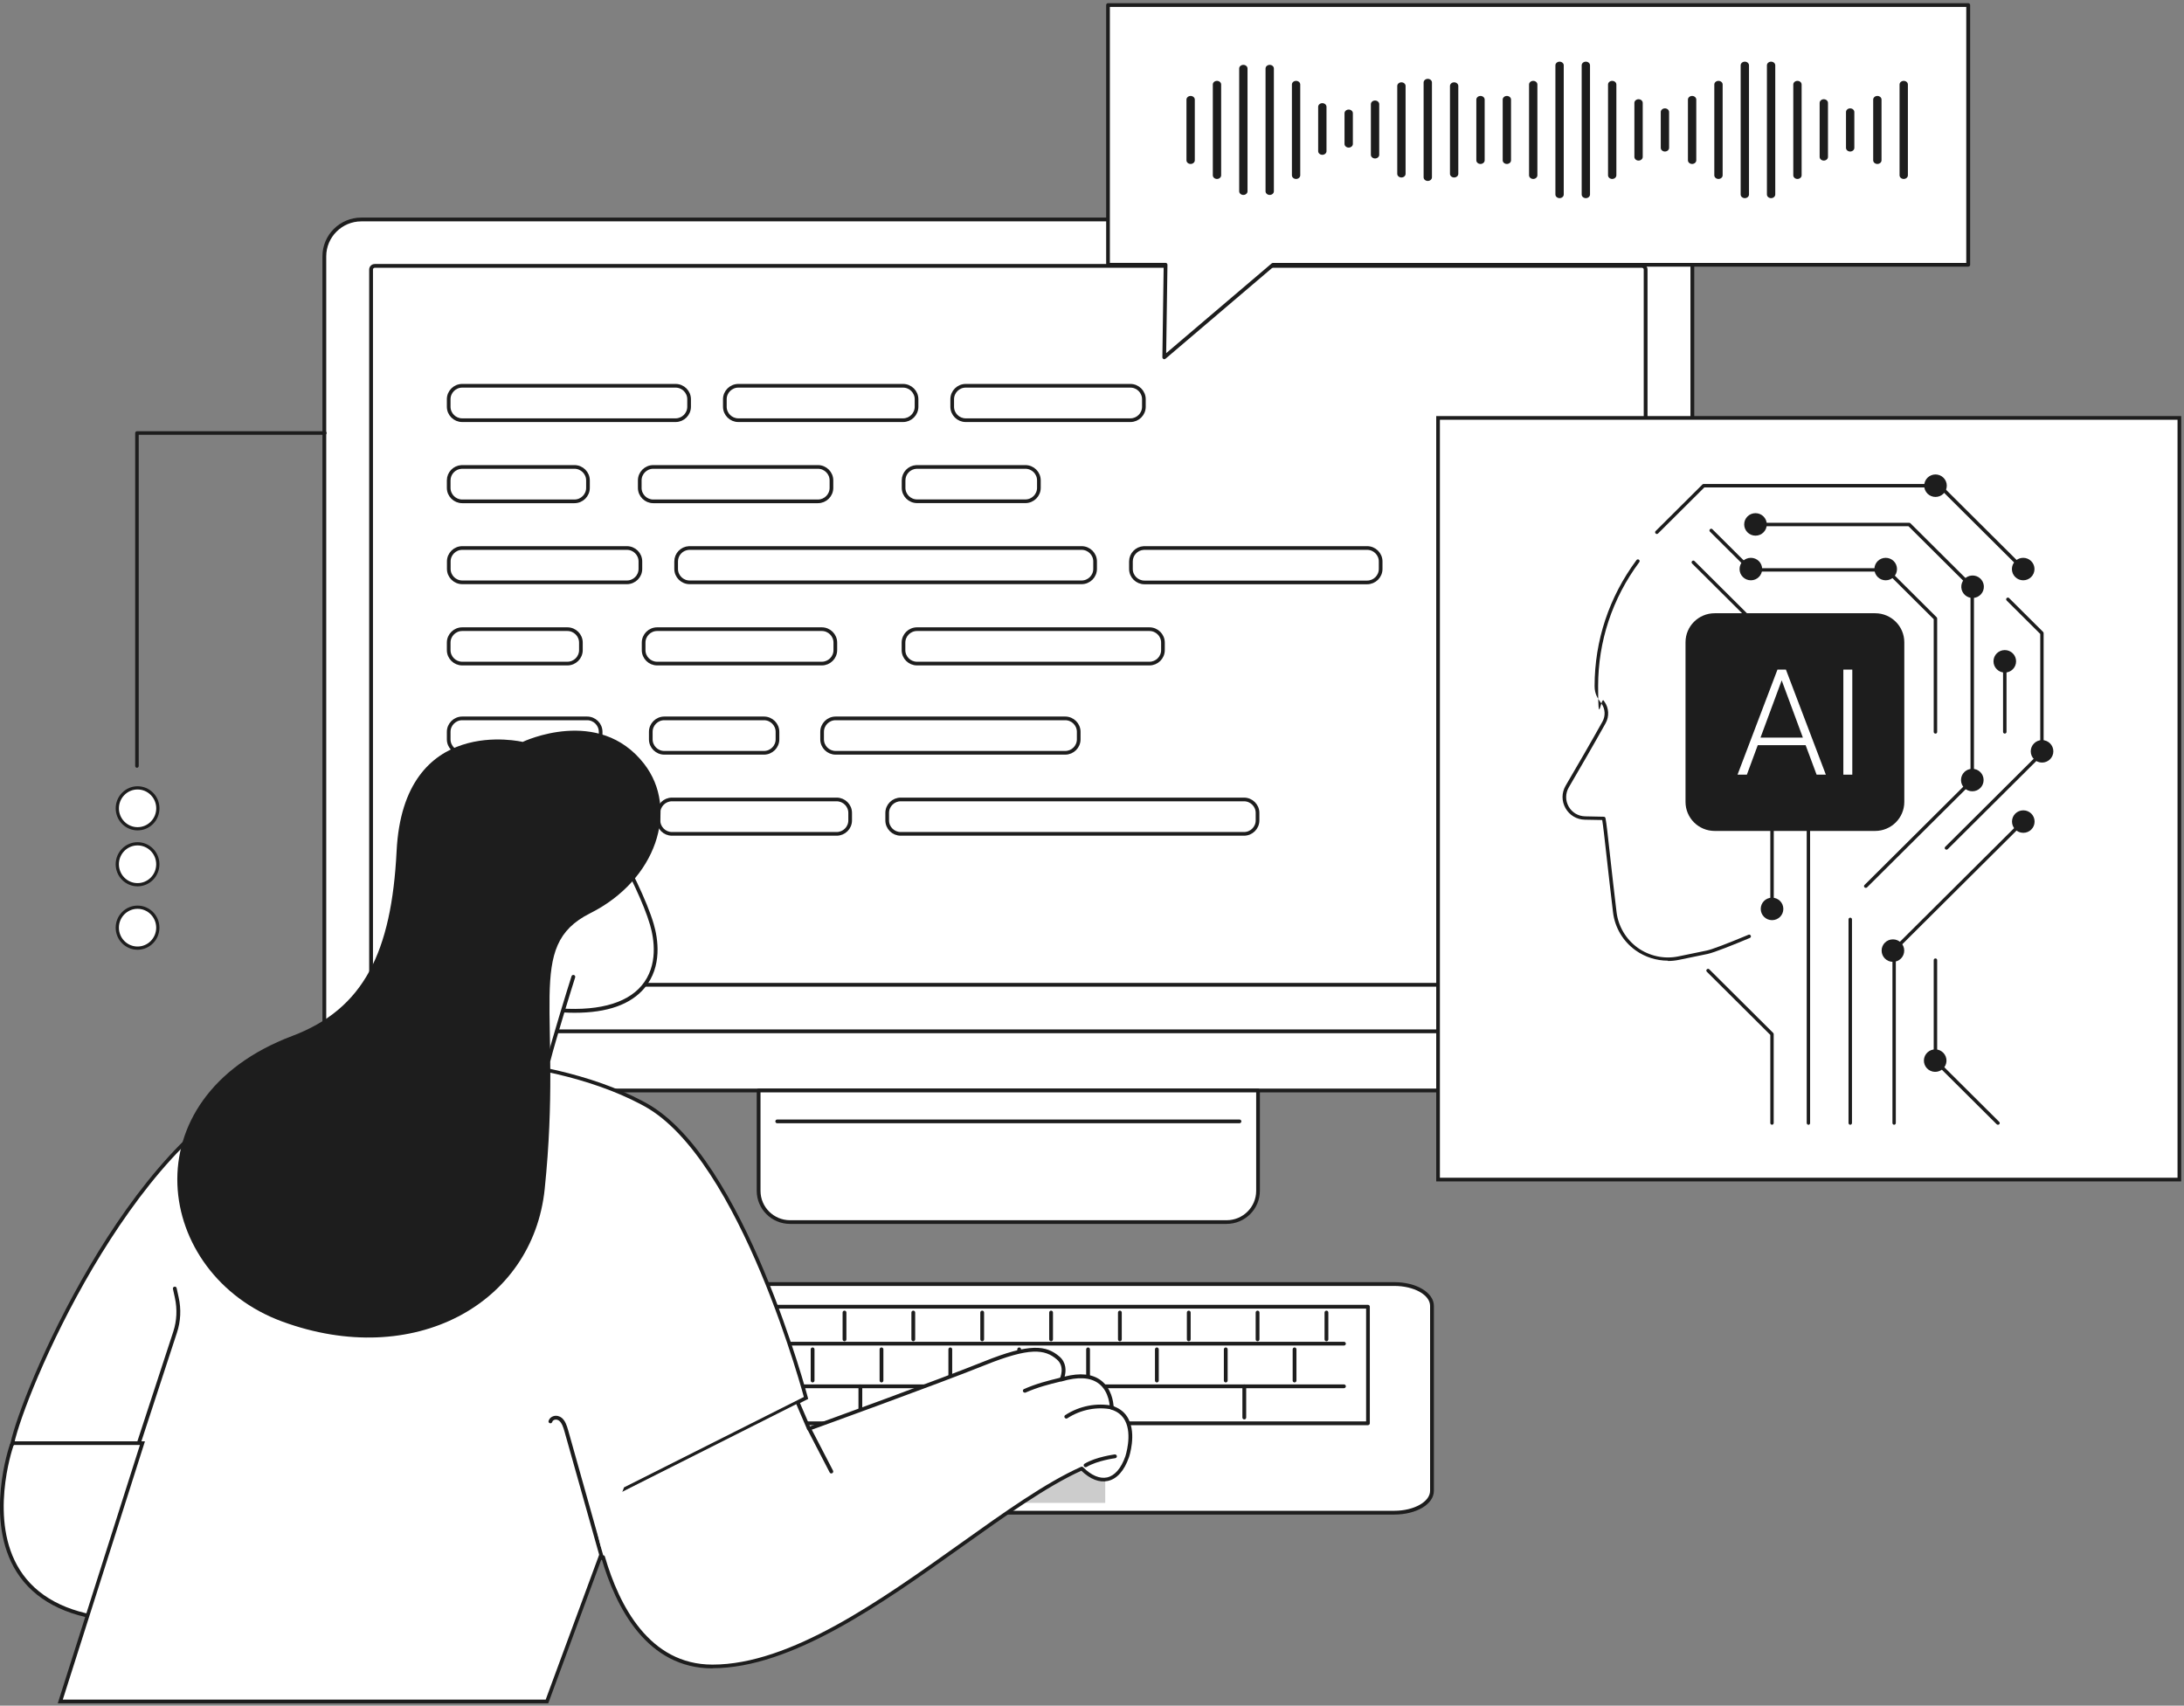 <svg width="475" height="371" viewBox="0 0 475 371" fill="none" xmlns="http://www.w3.org/2000/svg">
<rect x="0" y="0" width="475" height="371" fill="#808080" stroke="none"/>
<g clip-path="url(#clip0_771_700)">
<path d="M303.23 279.29H140.805C136.267 279.29 132.592 281.418 132.592 284.049V324.261C132.592 326.892 136.267 329.019 140.805 329.019H303.23C307.768 329.019 311.443 326.892 311.443 324.261V284.049C311.443 281.418 307.768 279.29 303.23 279.29Z" fill="white"/>
<path d="M303.231 329.43H140.805C135.967 329.43 132.18 327.153 132.18 324.261V284.049C132.18 281.138 135.967 278.88 140.805 278.88H303.231C308.069 278.88 311.856 281.156 311.856 284.049V324.261C311.856 327.172 308.069 329.43 303.231 329.43ZM140.805 279.701C136.511 279.701 133.005 281.66 133.005 284.049V324.261C133.005 326.668 136.511 328.609 140.805 328.609H303.231C307.525 328.609 311.031 326.649 311.031 324.261V284.049C311.031 281.641 307.525 279.701 303.231 279.701H140.805Z" fill="#1D1D1D"/>
<path d="M240.375 312.468H203.641V326.892H240.375V312.468Z" fill="#CCCCCC"/>
<path d="M297.512 309.986H145.793C145.568 309.986 145.381 309.799 145.381 309.575V284.216C145.381 283.992 145.568 283.806 145.793 283.806H297.512C297.737 283.806 297.924 283.992 297.924 284.216V309.575C297.924 309.799 297.737 309.986 297.512 309.986ZM146.225 309.165H297.118V284.627H146.225V309.165Z" fill="#1D1D1D"/>
<path d="M292.298 301.943H151.043C150.818 301.943 150.631 301.757 150.631 301.533C150.631 301.309 150.818 301.122 151.043 301.122H292.298C292.523 301.122 292.711 301.309 292.711 301.533C292.711 301.757 292.523 301.943 292.298 301.943Z" fill="#1D1D1D"/>
<path d="M292.298 292.669H151.043C150.818 292.669 150.631 292.483 150.631 292.259C150.631 292.035 150.818 291.848 151.043 291.848H292.298C292.523 291.848 292.711 292.035 292.711 292.259C292.711 292.483 292.523 292.669 292.298 292.669Z" fill="#1D1D1D"/>
<path d="M187.122 308.736C186.897 308.736 186.709 308.549 186.709 308.325V301.533C186.709 301.309 186.897 301.122 187.122 301.122C187.347 301.122 187.534 301.309 187.534 301.533V308.325C187.534 308.549 187.347 308.736 187.122 308.736Z" fill="#1D1D1D"/>
<path d="M161.75 300.693C161.525 300.693 161.338 300.507 161.338 300.283V293.49C161.338 293.267 161.525 293.08 161.75 293.08C161.975 293.08 162.163 293.267 162.163 293.49V300.283C162.163 300.507 161.975 300.693 161.75 300.693Z" fill="#1D1D1D"/>
<path d="M176.733 300.693C176.508 300.693 176.32 300.507 176.32 300.283V293.49C176.32 293.267 176.508 293.08 176.733 293.08C176.958 293.08 177.145 293.267 177.145 293.49V300.283C177.145 300.507 176.958 300.693 176.733 300.693Z" fill="#1D1D1D"/>
<path d="M191.715 300.693C191.49 300.693 191.303 300.507 191.303 300.283V293.49C191.303 293.267 191.49 293.08 191.715 293.08C191.94 293.08 192.128 293.267 192.128 293.49V300.283C192.128 300.507 191.94 300.693 191.715 300.693Z" fill="#1D1D1D"/>
<path d="M206.68 300.693C206.455 300.693 206.268 300.507 206.268 300.283V293.49C206.268 293.267 206.455 293.08 206.68 293.08C206.905 293.08 207.093 293.267 207.093 293.49V300.283C207.093 300.507 206.905 300.693 206.68 300.693Z" fill="#1D1D1D"/>
<path d="M221.663 300.693C221.438 300.693 221.25 300.507 221.25 300.283V293.49C221.25 293.267 221.438 293.08 221.663 293.08C221.888 293.08 222.075 293.267 222.075 293.49V300.283C222.075 300.507 221.888 300.693 221.663 300.693Z" fill="#1D1D1D"/>
<path d="M236.645 300.693C236.42 300.693 236.232 300.507 236.232 300.283V293.49C236.232 293.267 236.42 293.08 236.645 293.08C236.87 293.08 237.057 293.267 237.057 293.49V300.283C237.057 300.507 236.87 300.693 236.645 300.693Z" fill="#1D1D1D"/>
<path d="M251.608 300.693C251.383 300.693 251.195 300.507 251.195 300.283V293.49C251.195 293.267 251.383 293.08 251.608 293.08C251.833 293.08 252.02 293.267 252.02 293.49V300.283C252.02 300.507 251.833 300.693 251.608 300.693Z" fill="#1D1D1D"/>
<path d="M266.59 300.693C266.365 300.693 266.178 300.507 266.178 300.283V293.49C266.178 293.267 266.365 293.08 266.59 293.08C266.815 293.08 267.003 293.267 267.003 293.49V300.283C267.003 300.507 266.815 300.693 266.59 300.693Z" fill="#1D1D1D"/>
<path d="M281.553 300.693C281.328 300.693 281.141 300.507 281.141 300.283V293.49C281.141 293.267 281.328 293.08 281.553 293.08C281.778 293.08 281.966 293.267 281.966 293.49V300.283C281.966 300.507 281.778 300.693 281.553 300.693Z" fill="#1D1D1D"/>
<path d="M168.688 291.736C168.463 291.736 168.275 291.55 168.275 291.326V285.485C168.275 285.261 168.463 285.075 168.688 285.075C168.913 285.075 169.1 285.261 169.1 285.485V291.326C169.1 291.55 168.913 291.736 168.688 291.736Z" fill="#1D1D1D"/>
<path d="M183.67 291.736C183.445 291.736 183.258 291.55 183.258 291.326V285.485C183.258 285.261 183.445 285.075 183.67 285.075C183.895 285.075 184.083 285.261 184.083 285.485V291.326C184.083 291.55 183.895 291.736 183.67 291.736Z" fill="#1D1D1D"/>
<path d="M198.633 291.736C198.408 291.736 198.221 291.55 198.221 291.326V285.485C198.221 285.261 198.408 285.075 198.633 285.075C198.858 285.075 199.046 285.261 199.046 285.485V291.326C199.046 291.55 198.858 291.736 198.633 291.736Z" fill="#1D1D1D"/>
<path d="M213.618 291.736C213.393 291.736 213.205 291.55 213.205 291.326V285.485C213.205 285.261 213.393 285.075 213.618 285.075C213.843 285.075 214.03 285.261 214.03 285.485V291.326C214.03 291.55 213.843 291.736 213.618 291.736Z" fill="#1D1D1D"/>
<path d="M228.6 291.736C228.375 291.736 228.188 291.55 228.188 291.326V285.485C228.188 285.261 228.375 285.075 228.6 285.075C228.825 285.075 229.013 285.261 229.013 285.485V291.326C229.013 291.55 228.825 291.736 228.6 291.736Z" fill="#1D1D1D"/>
<path d="M243.563 291.736C243.338 291.736 243.15 291.55 243.15 291.326V285.485C243.15 285.261 243.338 285.075 243.563 285.075C243.788 285.075 243.975 285.261 243.975 285.485V291.326C243.975 291.55 243.788 291.736 243.563 291.736Z" fill="#1D1D1D"/>
<path d="M258.545 291.736C258.32 291.736 258.133 291.55 258.133 291.326V285.485C258.133 285.261 258.32 285.075 258.545 285.075C258.77 285.075 258.958 285.261 258.958 285.485V291.326C258.958 291.55 258.77 291.736 258.545 291.736Z" fill="#1D1D1D"/>
<path d="M273.508 291.736C273.283 291.736 273.096 291.55 273.096 291.326V285.485C273.096 285.261 273.283 285.075 273.508 285.075C273.733 285.075 273.921 285.261 273.921 285.485V291.326C273.921 291.55 273.733 291.736 273.508 291.736Z" fill="#1D1D1D"/>
<path d="M288.491 291.736C288.266 291.736 288.078 291.55 288.078 291.326V285.485C288.078 285.261 288.266 285.075 288.491 285.075C288.716 285.075 288.903 285.261 288.903 285.485V291.326C288.903 291.55 288.716 291.736 288.491 291.736Z" fill="#1D1D1D"/>
<path d="M166.346 308.736C166.121 308.736 165.934 308.549 165.934 308.325V301.533C165.934 301.309 166.121 301.122 166.346 301.122C166.571 301.122 166.759 301.309 166.759 301.533V308.325C166.759 308.549 166.571 308.736 166.346 308.736Z" fill="#1D1D1D"/>
<path d="M270.622 308.736C270.396 308.736 270.209 308.549 270.209 308.325V301.533C270.209 301.309 270.396 301.122 270.622 301.122C270.847 301.122 271.034 301.309 271.034 301.533V308.325C271.034 308.549 270.847 308.736 270.622 308.736Z" fill="#1D1D1D"/>
<path d="M363.983 221.78H82.167L70.541 223.46V227.77C70.541 232.976 74.779 237.193 80.01 237.193H358.601C363.833 237.193 368.071 232.976 368.071 227.77V224.318L363.983 221.762V221.78Z" fill="white"/>
<path d="M358.602 237.604H80.011C74.554 237.604 70.129 233.2 70.129 227.77V223.46C70.129 223.255 70.279 223.087 70.485 223.049L82.111 221.37C82.13 221.37 82.149 221.37 82.167 221.37H363.983C364.058 221.37 364.133 221.389 364.208 221.426L368.296 223.982C368.409 224.057 368.484 224.188 368.484 224.337V227.789C368.484 233.219 364.058 237.623 358.602 237.623V237.604ZM70.954 223.814V227.77C70.954 232.734 75.023 236.783 80.011 236.783H358.602C363.59 236.783 367.659 232.734 367.659 227.77V224.542L363.871 222.172H82.186L70.954 223.796V223.814Z" fill="#1D1D1D"/>
<path d="M78.585 47.739H360.026C364.47 47.739 368.071 51.322 368.071 55.744V224.337H70.541V55.744C70.541 51.322 74.141 47.739 78.585 47.739Z" fill="white"/>
<path d="M368.071 224.729H70.541C70.316 224.729 70.129 224.542 70.129 224.318V55.744C70.129 51.098 73.917 47.328 78.586 47.328H360.027C364.696 47.328 368.484 51.098 368.484 55.744V224.337C368.484 224.561 368.296 224.747 368.071 224.747V224.729ZM70.954 223.908H367.659V55.744C367.659 51.564 364.227 48.15 360.027 48.15H78.586C74.385 48.15 70.954 51.564 70.954 55.744V223.926V223.908Z" fill="#1D1D1D"/>
<path d="M357.909 214.615H80.706C80.481 214.615 80.293 214.428 80.293 214.204V58.636C80.293 57.965 80.837 57.423 81.512 57.423H357.102C357.777 57.423 358.321 57.965 358.321 58.636V214.204C358.321 214.428 358.134 214.615 357.909 214.615ZM81.118 213.794H357.496V58.636C357.496 58.413 357.327 58.245 357.102 58.245H81.512C81.287 58.245 81.118 58.413 81.118 58.636V213.794Z" fill="#1D1D1D"/>
<path d="M164.991 237.193H273.6V259.025C273.6 262.776 270.543 265.818 266.774 265.818H171.798C168.029 265.818 164.973 262.776 164.973 259.025V237.193H164.991Z" fill="white"/>
<path d="M266.794 266.21H171.818C167.824 266.21 164.58 262.981 164.58 259.007V237.175C164.58 236.951 164.768 236.764 164.993 236.764H273.601C273.826 236.764 274.014 236.951 274.014 237.175V259.007C274.014 262.981 270.77 266.21 266.776 266.21H266.794ZM165.405 237.604V259.025C165.405 262.534 168.274 265.407 171.818 265.407H266.794C270.32 265.407 273.207 262.552 273.207 259.025V237.604H165.424H165.405Z" fill="#1D1D1D"/>
<path d="M269.57 244.321H169.043C168.818 244.321 168.631 244.135 168.631 243.911C168.631 243.687 168.818 243.5 169.043 243.5H269.57C269.795 243.5 269.983 243.687 269.983 243.911C269.983 244.135 269.795 244.321 269.57 244.321Z" fill="#1D1D1D"/>
<path d="M100.525 83.91H146.936C148.554 83.911 149.873 85.226 149.873 86.831V88.474C149.873 90.08 148.554 91.395 146.936 91.395H100.525C98.907 91.395 97.588 90.08 97.588 88.474V86.831C97.588 85.226 98.907 83.91 100.525 83.91Z" fill="white" stroke="#1D1D1D" stroke-width="0.8"/>
<path d="M100.525 101.563H124.939C126.558 101.563 127.878 102.878 127.878 104.484V106.126C127.878 107.732 126.558 109.047 124.939 109.047H100.525C98.907 109.047 97.588 107.732 97.588 106.126V104.484C97.588 102.928 98.825 101.646 100.374 101.567L100.525 101.563Z" fill="white" stroke="#1D1D1D" stroke-width="0.8"/>
<path d="M100.545 119.196H136.342C137.966 119.197 139.279 120.506 139.279 122.117V123.741C139.279 125.353 137.966 126.662 136.342 126.662H100.545C98.921 126.662 97.608 125.353 97.607 123.741V122.117C97.608 120.506 98.921 119.196 100.545 119.196Z" fill="white" stroke="#1D1D1D" stroke-width="0.8"/>
<path d="M100.525 136.849H123.402C125.021 136.849 126.34 138.164 126.34 139.77V141.412C126.34 143.018 125.021 144.333 123.402 144.333H100.525C98.907 144.333 97.588 143.018 97.588 141.412V139.77C97.588 138.164 98.907 136.849 100.525 136.849Z" fill="white" stroke="#1D1D1D" stroke-width="0.8"/>
<path d="M100.525 156.255H127.696C129.315 156.255 130.634 157.57 130.634 159.176V160.819C130.634 162.424 129.315 163.739 127.696 163.74H100.525C98.907 163.74 97.588 162.424 97.588 160.819V159.176C97.588 157.57 98.907 156.255 100.525 156.255Z" fill="white" stroke="#1D1D1D" stroke-width="0.8"/>
<path d="M100.545 173.889H127.697C129.321 173.889 130.635 175.198 130.635 176.81V178.434C130.635 180.045 129.321 181.354 127.697 181.355H100.545C98.921 181.355 97.608 180.045 97.607 178.434V176.81C97.608 175.198 98.921 173.889 100.545 173.889Z" fill="white" stroke="#1D1D1D" stroke-width="0.8"/>
<path d="M160.586 83.91H196.401C198.02 83.911 199.339 85.226 199.339 86.831V88.474C199.339 90.08 198.02 91.395 196.401 91.395H160.586C158.967 91.395 157.649 90.08 157.648 88.474V86.831C157.649 85.226 158.967 83.91 160.586 83.91Z" fill="white" stroke="#1D1D1D" stroke-width="0.8"/>
<path d="M142.078 101.563H177.894C179.512 101.563 180.831 102.878 180.831 104.484V106.126C180.831 107.732 179.512 109.047 177.894 109.047H142.078C140.46 109.047 139.141 107.732 139.141 106.126V104.484C139.141 102.878 140.46 101.563 142.078 101.563Z" fill="white" stroke="#1D1D1D" stroke-width="0.8"/>
<path d="M149.992 119.196H235.236C236.861 119.196 238.174 120.506 238.174 122.117V123.741C238.174 125.353 236.86 126.662 235.236 126.662H149.992C148.368 126.662 147.055 125.353 147.055 123.741V122.117C147.055 120.556 148.287 119.278 149.841 119.199L149.992 119.196Z" fill="white" stroke="#1D1D1D" stroke-width="0.8"/>
<path d="M142.922 136.849H178.737C180.356 136.849 181.675 138.164 181.675 139.77V141.412C181.675 143.018 180.356 144.333 178.737 144.333H142.922C141.303 144.333 139.985 143.018 139.984 141.412V139.77C139.984 138.164 141.303 136.849 142.922 136.849Z" fill="white" stroke="#1D1D1D" stroke-width="0.8"/>
<path d="M144.479 156.255H166.155C167.774 156.255 169.093 157.57 169.093 159.176V160.819C169.093 162.424 167.774 163.739 166.155 163.74H144.479C142.86 163.74 141.541 162.424 141.541 160.819V159.176C141.541 157.57 142.86 156.255 144.479 156.255Z" fill="white" stroke="#1D1D1D" stroke-width="0.8"/>
<path d="M146.148 173.889H181.964C183.582 173.889 184.901 175.204 184.901 176.81V178.452C184.901 180.058 183.582 181.373 181.964 181.373H146.148C144.53 181.373 143.211 180.058 143.211 178.452V176.81C143.211 175.204 144.53 173.889 146.148 173.889Z" fill="white" stroke="#1D1D1D" stroke-width="0.8"/>
<path d="M210.033 83.91H245.849C247.467 83.911 248.786 85.226 248.786 86.831V88.474C248.786 90.08 247.467 91.395 245.849 91.395H210.033C208.415 91.395 207.096 90.08 207.096 88.474V86.831C207.096 85.226 208.415 83.91 210.033 83.91Z" fill="white" stroke="#1D1D1D" stroke-width="0.8"/>
<path d="M199.459 101.563H223.011C224.635 101.563 225.948 102.872 225.948 104.484V106.108C225.948 107.719 224.635 109.029 223.011 109.029H199.459C197.835 109.029 196.522 107.719 196.521 106.108V104.484C196.522 102.922 197.754 101.644 199.308 101.566L199.459 101.563Z" fill="white" stroke="#1D1D1D" stroke-width="0.8"/>
<path d="M248.906 119.196H297.341C298.959 119.196 300.279 120.512 300.279 122.117V123.76C300.279 125.366 298.959 126.681 297.341 126.681H248.906C247.288 126.681 245.969 125.366 245.969 123.76V122.117C245.969 120.562 247.206 119.279 248.755 119.2L248.906 119.196Z" fill="white" stroke="#1D1D1D" stroke-width="0.8"/>
<path d="M199.439 136.849H249.993C251.612 136.849 252.931 138.164 252.931 139.77V141.412C252.93 143.018 251.612 144.333 249.993 144.333H199.439C197.821 144.333 196.502 143.018 196.502 141.412V139.77C196.502 138.164 197.821 136.849 199.439 136.849Z" fill="white" stroke="#1D1D1D" stroke-width="0.8"/>
<path d="M181.738 156.255H231.674C233.292 156.255 234.611 157.57 234.611 159.176V160.819C234.611 162.424 233.292 163.739 231.674 163.739H181.738C180.12 163.739 178.801 162.424 178.801 160.819V159.176C178.801 157.57 180.12 156.255 181.738 156.255Z" fill="white" stroke="#1D1D1D" stroke-width="0.8"/>
<path d="M195.895 173.889H270.562C272.181 173.889 273.501 175.204 273.501 176.81V178.452C273.501 180.058 272.181 181.373 270.562 181.373H195.895C194.276 181.373 192.957 180.058 192.957 178.452V176.81C192.957 175.204 194.276 173.889 195.895 173.889Z" fill="white" stroke="#1D1D1D" stroke-width="0.8"/>
<path d="M141.759 201.086C138.74 190.711 126.721 171.361 126.721 171.361L125.633 172.201L103.694 189.144C103.694 189.144 95.931 217.246 120.158 219.634C141.066 221.687 144.516 210.528 141.759 201.086Z" fill="white"/>
<path d="M124.995 220.287C123.457 220.287 121.845 220.194 120.12 220.026C113.613 219.392 108.775 216.835 105.756 212.469C99.456 203.344 103.15 189.592 103.3 189.013C103.318 188.92 103.375 188.845 103.45 188.789L126.476 171.025C126.57 170.951 126.683 170.932 126.795 170.951C126.908 170.969 127.02 171.044 127.076 171.137C127.189 171.324 139.152 190.655 142.171 200.956C143.109 204.147 144.084 210.211 140.202 214.876C137.202 218.477 132.102 220.287 125.014 220.287H124.995ZM104.068 189.368C103.712 190.805 100.674 203.661 106.45 212.002C109.319 216.164 113.95 218.589 120.213 219.205C129.458 220.119 136.152 218.44 139.565 214.354C143.221 209.987 142.265 204.221 141.384 201.18C138.646 191.794 128.333 174.738 126.626 171.958L104.087 189.368H104.068Z" fill="#1D1D1D"/>
<path d="M117.851 233.48C118.864 232.995 118.545 233.592 118.826 232.51C119.783 228.74 123.833 215.156 124.696 212.469C125.802 209.035 121.845 198.772 119.445 195.992C117.026 193.212 109.657 193.678 108.344 198.045C107.013 202.392 104.538 202.169 102.494 201.348L91.262 231.315C100.337 231.166 107.388 231.465 117.87 233.517L117.851 233.48Z" fill="white"/>
<path d="M91.731 229.748C91.674 229.748 91.637 229.748 91.581 229.711C91.374 229.636 91.262 229.393 91.356 229.17L102.344 201.404C102.419 201.198 102.663 201.086 102.888 201.18C103.094 201.254 103.207 201.497 103.113 201.721L92.124 229.487C92.068 229.655 91.9 229.748 91.749 229.748H91.731Z" fill="#1D1D1D"/>
<path d="M119.313 230.961C119.276 230.961 119.238 230.961 119.219 230.961C118.994 230.905 118.863 230.681 118.919 230.457C120.026 226.109 123.551 214.652 124.301 212.338C124.376 212.114 124.601 212.002 124.826 212.077C125.051 212.152 125.163 212.376 125.088 212.6C124.376 214.839 120.794 226.427 119.726 230.662C119.669 230.849 119.519 230.98 119.332 230.98L119.313 230.961Z" fill="#1D1D1D"/>
<path d="M2.55 314.296C2.55 314.296 -9.601 348.537 23.645 352.157L42.415 307.803L10.107 301.701L2.568 314.296H2.55Z" fill="white"/>
<path d="M23.607 352.568C14.175 351.542 7.444 347.959 3.618 341.913C-3.545 330.587 2.099 314.334 2.156 314.166C2.156 314.147 2.175 314.11 2.193 314.091L9.731 301.496C9.825 301.346 9.994 301.272 10.163 301.309L42.471 307.411C42.603 307.43 42.696 307.504 42.753 307.616C42.809 307.728 42.809 307.859 42.753 307.971L23.983 352.325C23.926 352.475 23.758 352.568 23.607 352.568ZM2.925 314.464C2.625 315.323 -2.476 330.736 4.312 341.465C7.95 347.213 14.363 350.665 23.382 351.71L41.834 308.101L10.313 302.149L2.943 314.464H2.925Z" fill="#1D1D1D"/>
<path d="M57.997 236.053C69.413 231.454 84.68 229.566 99.777 230.308C114.404 231.027 128.82 234.212 139.377 239.744L140.386 240.287C145.655 243.198 150.488 248.633 154.778 255.199C159.064 261.758 162.783 269.406 165.839 276.697C168.894 283.986 171.282 290.908 172.906 296.008C173.718 298.557 174.339 300.652 174.757 302.107C174.966 302.835 175.125 303.403 175.23 303.789C175.259 303.894 175.284 303.986 175.305 304.064L136.181 323.735L136.04 323.806L135.985 323.954L118.962 370.082H13.11L30.814 314.418L30.98 313.896H2.686C3.311 311.062 5.103 305.802 7.89 299.26C10.837 292.34 14.885 284.012 19.811 275.647C24.736 267.281 30.535 258.886 36.982 251.828C43.23 244.988 50.071 239.422 57.297 236.344L57.997 236.053Z" fill="white" stroke="#1D1D1D" stroke-width="0.8"/>
<path d="M30.208 314.24C30.17 314.24 30.114 314.24 30.077 314.222C29.852 314.147 29.739 313.923 29.814 313.699L37.69 289.628C38.459 287.277 38.571 284.758 38.046 282.332L37.615 280.354C37.559 280.13 37.709 279.906 37.934 279.869C38.159 279.813 38.384 279.962 38.421 280.186L38.852 282.164C39.434 284.739 39.302 287.407 38.477 289.889L30.602 313.96C30.546 314.128 30.377 314.24 30.208 314.24Z" fill="#1D1D1D"/>
<path d="M130.942 339.301C130.755 339.301 130.605 339.189 130.548 339.003L122.785 311.405C122.504 310.416 122.223 309.557 121.641 309.054C121.36 308.811 120.966 308.718 120.629 308.811C120.441 308.867 120.197 308.979 120.104 309.296C120.029 309.52 119.804 309.632 119.579 309.557C119.354 309.483 119.241 309.259 119.316 309.035C119.485 308.531 119.879 308.158 120.422 308.009C121.041 307.841 121.716 308.009 122.204 308.419C122.954 309.072 123.273 310.043 123.591 311.162L131.355 338.76C131.411 338.984 131.28 339.208 131.073 339.264C131.036 339.264 130.998 339.264 130.961 339.264L130.942 339.301Z" fill="#1D1D1D"/>
<path d="M173.563 305.228L175.944 310.77C175.944 310.77 203.697 300.731 214.085 296.551C223.779 292.651 227.323 292.987 230.136 295.394C232.274 297.223 230.867 300.059 230.867 300.059C241.837 296.756 241.781 306.198 241.781 306.198C248.119 308.12 245.137 316.871 245.137 316.871C243.131 322.637 239.081 323.234 235.274 319.428C213.729 329.056 181.439 362.495 154.943 362.476C132.703 362.476 128.953 327.694 128.953 327.694L173.563 305.228Z" fill="white"/>
<path d="M154.98 362.887H154.962C140.767 362.887 133.979 349.788 130.772 338.797C130.716 338.573 130.828 338.349 131.053 338.293C131.278 338.237 131.503 338.349 131.56 338.573C134.672 349.284 141.254 362.066 154.943 362.066H154.962C171.913 362.066 191.489 348.108 208.76 335.793C218.36 328.944 227.417 322.488 235.105 319.055C235.255 318.98 235.443 319.017 235.574 319.148C237.356 320.921 239.193 321.704 240.787 321.35C242.456 320.977 243.844 319.372 244.762 316.741C244.762 316.704 246.3 312.113 244.706 309.034C244.087 307.84 243.075 307.019 241.668 306.59C241.5 306.534 241.368 306.385 241.368 306.198C241.368 306.161 241.368 302.709 238.912 300.899C237.112 299.574 234.449 299.424 230.98 300.451C230.83 300.507 230.661 300.451 230.549 300.32C230.436 300.189 230.418 300.022 230.493 299.872C230.549 299.76 231.711 297.278 229.855 295.692C227.249 293.453 223.986 293.005 214.235 296.924C203.959 301.066 176.357 311.05 176.076 311.143C175.869 311.217 175.644 311.124 175.551 310.919L173.169 305.377C173.075 305.172 173.169 304.929 173.394 304.836C173.601 304.742 173.844 304.836 173.938 305.06L176.169 310.247C179.488 309.053 204.315 300.04 213.935 296.159C224.08 292.072 227.549 292.614 230.418 295.058C231.918 296.345 231.899 298.193 231.543 299.424C234.899 298.566 237.543 298.827 239.418 300.227C241.762 301.981 242.137 304.929 242.193 305.881C243.675 306.403 244.762 307.318 245.437 308.642C247.181 312.02 245.606 316.778 245.531 316.983C244.519 319.894 242.925 321.686 240.956 322.115C239.118 322.525 237.131 321.76 235.18 319.894C227.624 323.328 218.698 329.691 209.247 336.427C191.864 348.817 172.175 362.85 154.962 362.85L154.98 362.887Z" fill="#1D1D1D"/>
<path d="M236.099 319.129C235.968 319.129 235.818 319.055 235.743 318.924C235.63 318.737 235.686 318.476 235.893 318.364C238.386 316.871 242.287 316.386 242.437 316.349C242.662 316.33 242.868 316.48 242.906 316.704C242.943 316.927 242.774 317.133 242.549 317.17C242.512 317.17 238.668 317.674 236.324 319.073C236.249 319.111 236.193 319.129 236.118 319.129H236.099Z" fill="#1D1D1D"/>
<path d="M180.821 320.491C180.67 320.491 180.52 320.417 180.445 320.268L175.57 310.863C175.458 310.658 175.551 310.415 175.739 310.303C175.945 310.191 176.189 310.284 176.301 310.471L181.177 319.876C181.289 320.081 181.196 320.324 181.008 320.435C180.952 320.473 180.877 320.473 180.821 320.473V320.491Z" fill="#1D1D1D"/>
<path d="M222.88 302.914C222.73 302.914 222.58 302.821 222.505 302.671C222.411 302.466 222.505 302.223 222.711 302.13C225.43 300.936 227.924 300.32 230.343 299.723L230.55 299.667C230.775 299.611 231 299.742 231.056 299.966C231.112 300.189 230.981 300.413 230.756 300.469L230.55 300.525C228.168 301.104 225.712 301.72 223.049 302.895C222.993 302.914 222.936 302.932 222.88 302.932V302.914Z" fill="#1D1D1D"/>
<path d="M231.899 308.549C231.768 308.549 231.637 308.474 231.562 308.363C231.431 308.176 231.487 307.915 231.674 307.803C234.768 305.787 238.556 305.06 242.081 305.787C242.306 305.825 242.456 306.049 242.4 306.273C242.363 306.497 242.138 306.646 241.913 306.59C238.612 305.899 235.05 306.59 232.124 308.493C232.049 308.53 231.974 308.568 231.899 308.568V308.549Z" fill="#1D1D1D"/>
<path d="M113.71 161.378C113.71 161.378 87.757 155.146 86.257 185.132C85.151 207.058 79.151 219.448 63.568 225.326C27.697 238.854 33.547 277.219 61.374 287.445C89.951 297.95 115.903 283.638 118.472 258.578C122.504 219.485 113.953 205.845 128.354 198.642C142.756 191.439 147.762 175.989 140.074 166.118C130.211 153.466 113.71 161.359 113.71 161.359V161.378Z" fill="#1D1D1D"/>
<path d="M473.993 90.9V256.568H312.764V90.9H473.993Z" fill="white" stroke="#1D1D1D" stroke-width="0.8"/>
<path d="M362.745 208.955C360.254 208.955 357.78 208.174 355.733 206.713C353.003 204.761 351.211 201.756 350.819 198.445C350.273 193.912 349.795 189.702 349.42 186.306C348.993 182.452 348.669 179.566 348.465 178.36L344.694 178.292C342.92 178.259 341.35 177.325 340.48 175.78C339.61 174.235 339.627 172.418 340.514 170.89C342.783 167.019 346.008 161.467 348.516 156.968C349.215 155.729 349.13 154.184 348.311 153.046L348.157 152.826C347.492 151.909 346.81 150.958 346.81 149.243C346.81 139.328 349.966 129.854 355.92 121.824C356.04 121.654 356.279 121.62 356.449 121.739C356.62 121.858 356.654 122.096 356.535 122.265C350.665 130.16 347.577 139.498 347.577 149.243C347.577 158.989 348.14 151.484 348.789 152.384L348.942 152.605C349.932 153.98 350.034 155.848 349.198 157.325C346.69 161.824 343.466 167.393 341.197 171.264C340.446 172.554 340.429 174.116 341.162 175.423C341.896 176.73 343.244 177.528 344.745 177.562L348.823 177.647C348.993 177.647 349.147 177.783 349.181 177.953C349.386 178.938 349.727 182.011 350.188 186.255C350.563 189.651 351.041 193.861 351.587 198.394C351.962 201.501 353.651 204.32 356.193 206.153C358.752 207.97 361.977 208.666 365.048 208.021L371.224 206.747C372.299 206.527 375.524 205.304 380.284 203.318C380.471 203.233 380.693 203.318 380.779 203.522C380.864 203.708 380.778 203.929 380.574 204.014C377.179 205.44 372.828 207.189 371.378 207.494L365.202 208.768C364.4 208.938 363.581 209.022 362.762 209.022L362.745 208.955Z" fill="#1D1D1D"/>
<path d="M411.965 244.642C411.76 244.642 411.59 244.472 411.59 244.269V206.629C411.59 206.527 411.624 206.442 411.692 206.357L439.758 178.428C439.911 178.275 440.15 178.275 440.287 178.428C440.44 178.581 440.44 178.819 440.287 178.955L412.323 206.781V244.269C412.323 244.472 412.153 244.642 411.948 244.642H411.965Z" fill="#1D1D1D"/>
<path d="M434.538 244.642C434.435 244.642 434.35 244.608 434.265 244.54L420.667 231.009C420.599 230.941 420.564 230.839 420.564 230.737V208.836C420.564 208.632 420.735 208.462 420.94 208.462C421.145 208.462 421.315 208.632 421.315 208.836V230.584L434.811 244.014C434.964 244.167 434.964 244.404 434.811 244.54C434.742 244.608 434.64 244.642 434.538 244.642Z" fill="#1D1D1D"/>
<path d="M402.412 244.642C402.208 244.642 402.037 244.472 402.037 244.269V199.973C402.037 199.769 402.208 199.6 402.412 199.6C402.617 199.6 402.788 199.769 402.788 199.973V244.269C402.788 244.472 402.617 244.642 402.412 244.642Z" fill="#1D1D1D"/>
<path d="M385.402 244.642C385.198 244.642 385.027 244.472 385.027 244.268V225.1L371.225 211.365C371.071 211.212 371.071 210.975 371.225 210.839C371.378 210.686 371.617 210.686 371.753 210.839L385.658 224.676C385.727 224.744 385.761 224.846 385.761 224.948V244.268C385.761 244.472 385.59 244.642 385.385 244.642H385.402Z" fill="#1D1D1D"/>
<path d="M393.319 244.642C393.115 244.642 392.944 244.472 392.944 244.269V147.376L368.018 122.571C367.864 122.418 367.864 122.18 368.018 122.045C368.171 121.892 368.41 121.892 368.546 122.045L393.575 146.951C393.643 147.019 393.678 147.121 393.678 147.223V244.286C393.678 244.489 393.507 244.659 393.302 244.659L393.319 244.642Z" fill="#1D1D1D"/>
<path d="M372.931 133.386H407.821C411.336 133.386 414.168 136.221 414.168 139.702V174.421C414.168 177.919 411.318 180.737 407.821 180.737H372.931C369.416 180.737 366.584 177.902 366.584 174.421V139.702C366.584 136.204 369.433 133.386 372.931 133.386Z" fill="#1D1D1D"/>
<path d="M392.723 162.079H382.298L379.927 168.496H377.896L386.581 145.644H388.423L397.107 168.496H395.094L392.706 162.079H392.723ZM382.895 160.432H392.108L387.502 147.987L382.895 160.432Z" fill="white"/>
<path d="M402.857 168.496H400.912V145.644H402.857V168.496Z" fill="white"/>
<path d="M405.791 193.114C405.688 193.114 405.603 193.08 405.518 193.012C405.364 192.859 405.364 192.622 405.518 192.486L428.567 169.549V127.885L415.072 114.455H381.785C381.581 114.455 381.41 114.286 381.41 114.082C381.41 113.878 381.581 113.708 381.785 113.708H415.225C415.328 113.708 415.413 113.742 415.498 113.81L429.216 127.461C429.284 127.528 429.318 127.63 429.318 127.732V169.702C429.318 169.803 429.284 169.888 429.216 169.973L406.064 193.012C405.995 193.08 405.893 193.114 405.791 193.114Z" fill="#1D1D1D"/>
<path d="M423.347 184.812C423.245 184.812 423.159 184.778 423.074 184.71C422.921 184.557 422.921 184.32 423.074 184.184L443.735 163.623V137.885L436.433 130.618C436.28 130.466 436.28 130.228 436.433 130.092C436.587 129.939 436.825 129.939 436.962 130.092L444.367 137.46C444.435 137.528 444.469 137.63 444.469 137.732V163.776C444.469 163.878 444.435 163.963 444.367 164.048L423.603 184.71C423.535 184.778 423.432 184.812 423.33 184.812H423.347Z" fill="#1D1D1D"/>
<path d="M436.022 159.566C435.817 159.566 435.646 159.396 435.646 159.192V143.844C435.646 143.64 435.817 143.471 436.022 143.471C436.227 143.471 436.397 143.64 436.397 143.844V159.192C436.397 159.396 436.227 159.566 436.022 159.566Z" fill="#1D1D1D"/>
<path d="M420.94 159.566C420.735 159.566 420.565 159.396 420.565 159.192V134.676L410.157 124.32H380.795C380.693 124.32 380.607 124.286 380.522 124.218L371.906 115.644C371.753 115.491 371.753 115.253 371.906 115.118C372.06 114.965 372.299 114.965 372.435 115.118L380.949 123.59H410.311C410.413 123.59 410.499 123.623 410.584 123.691L421.213 134.269C421.281 134.337 421.315 134.438 421.315 134.54V159.209C421.315 159.413 421.145 159.583 420.94 159.583V159.566Z" fill="#1D1D1D"/>
<path d="M409.236 206.764C409.236 208.106 410.328 209.209 411.693 209.209C413.058 209.209 414.15 208.123 414.15 206.764C414.15 205.406 413.058 204.32 411.693 204.32C410.328 204.32 409.236 205.406 409.236 206.764Z" fill="#1D1D1D"/>
<path d="M426.502 169.668C426.502 171.009 427.594 172.112 428.959 172.112C430.324 172.112 431.416 171.026 431.416 169.668C431.416 168.309 430.324 167.223 428.959 167.223C427.594 167.223 426.502 168.309 426.502 169.668Z" fill="#1D1D1D"/>
<path d="M378.338 123.776C378.338 125.118 379.43 126.221 380.795 126.221C382.16 126.221 383.252 125.135 383.252 123.776C383.252 122.418 382.16 121.332 380.795 121.332C379.43 121.332 378.338 122.418 378.338 123.776Z" fill="#1D1D1D"/>
<path d="M407.666 123.776C407.666 125.118 408.758 126.221 410.123 126.221C411.488 126.221 412.58 125.135 412.58 123.776C412.58 122.418 411.488 121.332 410.123 121.332C408.758 121.332 407.666 122.418 407.666 123.776Z" fill="#1D1D1D"/>
<path d="M429.173 130.06C430.527 129.976 431.555 128.814 431.47 127.467C431.385 126.119 430.218 125.096 428.864 125.18C427.51 125.265 426.481 126.426 426.566 127.774C426.652 129.121 427.818 130.145 429.173 130.06Z" fill="#1D1D1D"/>
<path d="M433.566 143.844C433.566 145.185 434.658 146.289 436.023 146.289C437.388 146.289 438.48 145.202 438.48 143.844C438.48 142.486 437.388 141.399 436.023 141.399C434.658 141.399 433.566 142.486 433.566 143.844Z" fill="#1D1D1D"/>
<path d="M444.127 165.865C445.484 165.865 446.584 164.77 446.584 163.42C446.584 162.07 445.484 160.975 444.127 160.975C442.77 160.975 441.67 162.07 441.67 163.42C441.67 164.77 442.77 165.865 444.127 165.865Z" fill="#1D1D1D"/>
<path d="M385.403 198.072C385.198 198.072 385.027 197.902 385.027 197.698V177.342C385.027 177.138 385.198 176.968 385.403 176.968C385.607 176.968 385.778 177.138 385.778 177.342V197.698C385.778 197.902 385.607 198.072 385.403 198.072Z" fill="#1D1D1D"/>
<path d="M382.945 197.698C382.945 199.039 384.037 200.143 385.402 200.143C386.767 200.143 387.859 199.056 387.859 197.698C387.859 196.34 386.767 195.253 385.402 195.253C384.037 195.253 382.945 196.34 382.945 197.698Z" fill="#1D1D1D"/>
<path d="M437.592 178.7C437.592 180.041 438.684 181.145 440.049 181.145C441.413 181.145 442.505 180.058 442.505 178.7C442.505 177.342 441.413 176.255 440.049 176.255C438.684 176.255 437.592 177.342 437.592 178.7Z" fill="#1D1D1D"/>
<path d="M440.033 124.15C439.93 124.15 439.845 124.116 439.76 124.048L421.641 106.017H370.679L360.613 116.034C360.459 116.187 360.22 116.187 360.084 116.034C359.93 115.882 359.93 115.644 360.084 115.508L370.269 105.372C370.338 105.304 370.44 105.27 370.542 105.27H421.811C421.914 105.27 421.999 105.304 422.084 105.372L440.323 123.522C440.476 123.674 440.476 123.912 440.323 124.048C440.254 124.116 440.152 124.15 440.05 124.15H440.033Z" fill="#1D1D1D"/>
<path d="M379.346 114.065C379.346 115.406 380.438 116.51 381.803 116.51C383.167 116.51 384.259 115.423 384.259 114.065C384.259 112.707 383.167 111.62 381.803 111.62C380.438 111.62 379.346 112.707 379.346 114.065Z" fill="#1D1D1D"/>
<path d="M423.222 106.579C423.741 105.331 423.146 103.901 421.892 103.384C420.639 102.868 419.202 103.46 418.682 104.708C418.163 105.955 418.758 107.385 420.012 107.902C421.266 108.419 422.703 107.826 423.222 106.579Z" fill="#1D1D1D"/>
<path d="M421.279 233.106C422.619 232.89 423.528 231.634 423.312 230.302C423.095 228.969 421.833 228.063 420.494 228.279C419.154 228.495 418.244 229.75 418.461 231.083C418.678 232.416 419.94 233.322 421.279 233.106Z" fill="#1D1D1D"/>
<path d="M441.764 125.504C442.724 124.55 442.724 123.002 441.764 122.047C440.805 121.092 439.249 121.092 438.29 122.047C437.331 123.002 437.331 124.55 438.29 125.504C439.249 126.459 440.805 126.459 441.764 125.504Z" fill="#1D1D1D"/>
<path d="M428.076 1.101V57.585H276.864L253.218 77.719L253.518 57.585H240.992V1.101H428.076Z" fill="white"/>
<path d="M253.219 78.129C253.162 78.129 253.106 78.129 253.05 78.092C252.9 78.017 252.806 77.868 252.806 77.719L253.087 57.995H240.993C240.768 57.995 240.58 57.809 240.58 57.585V1.101C240.58 0.877 240.768 0.691 240.993 0.691H428.076C428.301 0.691 428.489 0.877 428.489 1.101V57.585C428.489 57.809 428.301 57.995 428.076 57.995H277.014L253.481 78.036C253.406 78.092 253.312 78.129 253.219 78.129ZM241.405 57.174H253.5C253.612 57.174 253.725 57.212 253.8 57.305C253.875 57.398 253.912 57.492 253.912 57.603L253.631 76.823L276.583 57.286C276.658 57.23 276.752 57.193 276.845 57.193H427.645V1.512H241.386V57.174H241.405Z" fill="#1D1D1D"/>
<g clip-path="url(#clip1_771_700)">
<path d="M258.951 35.661C259.45 35.661 259.858 35.303 259.858 34.866V21.664C259.858 21.227 259.45 20.869 258.951 20.869C258.453 20.869 258.045 21.227 258.045 21.664V34.866C258.045 35.303 258.453 35.661 258.951 35.661Z" fill="#1D1D1D"/>
<path d="M264.684 38.922C265.182 38.922 265.59 38.564 265.59 38.127V18.383C265.59 17.946 265.182 17.588 264.684 17.588C264.185 17.588 263.777 17.946 263.777 18.383V38.127C263.777 38.564 264.185 38.922 264.684 38.922Z" fill="#1D1D1D"/>
<path d="M270.418 42.401C270.917 42.401 271.325 42.044 271.325 41.606V14.904C271.325 14.466 270.917 14.108 270.418 14.108C269.92 14.108 269.512 14.466 269.512 14.904V41.606C269.512 42.044 269.92 42.401 270.418 42.401Z" fill="#1D1D1D"/>
<path d="M276.151 42.401C276.649 42.401 277.057 42.044 277.057 41.606V14.904C277.057 14.466 276.649 14.108 276.151 14.108C275.652 14.108 275.244 14.466 275.244 14.904V41.606C275.244 42.044 275.652 42.401 276.151 42.401Z" fill="#1D1D1D"/>
<path d="M281.885 38.922C282.384 38.922 282.791 38.564 282.791 38.127V18.383C282.791 17.946 282.384 17.588 281.885 17.588C281.386 17.588 280.979 17.946 280.979 18.383V38.127C280.979 38.564 281.386 38.922 281.885 38.922Z" fill="#1D1D1D"/>
<path d="M287.596 33.673C288.094 33.673 288.502 33.315 288.502 32.878V23.235C288.502 22.797 288.094 22.439 287.596 22.439C287.097 22.439 286.689 22.797 286.689 23.235V32.878C286.689 33.315 287.097 33.673 287.596 33.673Z" fill="#1D1D1D"/>
<path d="M293.328 32.102C293.827 32.102 294.235 31.744 294.235 31.307V24.626C294.235 24.189 293.827 23.831 293.328 23.831C292.83 23.831 292.422 24.189 292.422 24.626V31.307C292.422 31.744 292.83 32.102 293.328 32.102Z" fill="#1D1D1D"/>
<path d="M299.061 34.468C299.559 34.468 299.967 34.111 299.967 33.673V22.658C299.967 22.221 299.559 21.863 299.061 21.863C298.562 21.863 298.154 22.221 298.154 22.658V33.673C298.154 34.111 298.562 34.468 299.061 34.468Z" fill="#1D1D1D"/>
<path d="M304.795 38.604C305.294 38.604 305.702 38.246 305.702 37.809V18.701C305.702 18.264 305.294 17.906 304.795 17.906C304.297 17.906 303.889 18.264 303.889 18.701V37.809C303.889 38.246 304.297 38.604 304.795 38.604Z" fill="#1D1D1D"/>
<path d="M310.529 39.359C311.028 39.359 311.436 39.002 311.436 38.564V17.946C311.436 17.509 311.028 17.151 310.529 17.151C310.031 17.151 309.623 17.509 309.623 17.946V38.564C309.623 39.002 310.031 39.359 310.529 39.359Z" fill="#1D1D1D"/>
<path d="M316.262 38.604C316.76 38.604 317.168 38.246 317.168 37.809V18.701C317.168 18.264 316.76 17.906 316.262 17.906C315.763 17.906 315.355 18.264 315.355 18.701V37.809C315.355 38.246 315.763 38.604 316.262 38.604Z" fill="#1D1D1D"/>
<path d="M321.994 35.661C322.493 35.661 322.901 35.303 322.901 34.866V21.664C322.901 21.227 322.493 20.869 321.994 20.869C321.496 20.869 321.088 21.227 321.088 21.664V34.866C321.088 35.303 321.496 35.661 321.994 35.661Z" fill="#1D1D1D"/>
<path d="M327.729 35.661C328.227 35.661 328.635 35.303 328.635 34.866V21.664C328.635 21.227 328.227 20.869 327.729 20.869C327.23 20.869 326.822 21.227 326.822 21.664V34.866C326.822 35.303 327.23 35.661 327.729 35.661Z" fill="#1D1D1D"/>
<path d="M333.461 38.922C333.96 38.922 334.368 38.564 334.368 38.127V18.383C334.368 17.946 333.96 17.588 333.461 17.588C332.963 17.588 332.555 17.946 332.555 18.383V38.127C332.555 38.564 332.963 38.922 333.461 38.922Z" fill="#1D1D1D"/>
<path d="M339.194 43.097C339.692 43.097 340.1 42.74 340.1 42.302V14.208C340.1 13.771 339.692 13.413 339.194 13.413C338.695 13.413 338.287 13.771 338.287 14.208V42.302C338.287 42.74 338.695 43.097 339.194 43.097Z" fill="#1D1D1D"/>
<path d="M344.906 43.097C345.405 43.097 345.813 42.74 345.813 42.302V14.208C345.813 13.771 345.405 13.413 344.906 13.413C344.408 13.413 344 13.771 344 14.208V42.302C344 42.74 344.408 43.097 344.906 43.097Z" fill="#1D1D1D"/>
<path d="M350.639 38.922C351.137 38.922 351.545 38.564 351.545 38.127V18.383C351.545 17.946 351.137 17.588 350.639 17.588C350.14 17.588 349.732 17.946 349.732 18.383V38.127C349.732 38.564 350.14 38.922 350.639 38.922Z" fill="#1D1D1D"/>
<path d="M356.371 34.926C356.87 34.926 357.278 34.568 357.278 34.13V22.38C357.278 21.942 356.87 21.584 356.371 21.584C355.873 21.584 355.465 21.942 355.465 22.38V34.13C355.465 34.568 355.873 34.926 356.371 34.926Z" fill="#1D1D1D"/>
<path d="M362.106 32.957C362.604 32.957 363.012 32.599 363.012 32.162V24.368C363.012 23.931 362.604 23.573 362.106 23.573C361.607 23.573 361.199 23.931 361.199 24.368V32.162C361.199 32.599 361.607 32.957 362.106 32.957Z" fill="#1D1D1D"/>
<path d="M368.018 35.661C368.516 35.661 368.924 35.303 368.924 34.866V21.664C368.924 21.227 368.516 20.869 368.018 20.869C367.519 20.869 367.111 21.227 367.111 21.664V34.866C367.111 35.303 367.519 35.661 368.018 35.661Z" fill="#1D1D1D"/>
<path d="M373.752 38.922C374.251 38.922 374.659 38.564 374.659 38.127V18.383C374.659 17.946 374.251 17.588 373.752 17.588C373.254 17.588 372.846 17.946 372.846 18.383V38.127C372.846 38.564 373.254 38.922 373.752 38.922Z" fill="#1D1D1D"/>
<path d="M408.309 35.661C408.807 35.661 409.215 35.303 409.215 34.866V21.664C409.215 21.227 408.807 20.869 408.309 20.869C407.81 20.869 407.402 21.227 407.402 21.664V34.866C407.402 35.303 407.81 35.661 408.309 35.661Z" fill="#1D1D1D"/>
<path d="M414.041 38.922C414.54 38.922 414.948 38.564 414.948 38.127V18.383C414.948 17.946 414.54 17.588 414.041 17.588C413.543 17.588 413.135 17.946 413.135 18.383V38.127C413.135 38.564 413.543 38.922 414.041 38.922Z" fill="#1D1D1D"/>
<path d="M379.485 43.097C379.983 43.097 380.391 42.74 380.391 42.302V14.208C380.391 13.771 379.983 13.413 379.485 13.413C378.986 13.413 378.578 13.771 378.578 14.208V42.302C378.578 42.74 378.986 43.097 379.485 43.097Z" fill="#1D1D1D"/>
<path d="M385.196 43.097C385.694 43.097 386.102 42.74 386.102 42.302V14.208C386.102 13.771 385.694 13.413 385.196 13.413C384.697 13.413 384.289 13.771 384.289 14.208V42.302C384.289 42.74 384.697 43.097 385.196 43.097Z" fill="#1D1D1D"/>
<path d="M390.93 38.922C391.428 38.922 391.836 38.564 391.836 38.127V18.383C391.836 17.946 391.428 17.588 390.93 17.588C390.431 17.588 390.023 17.946 390.023 18.383V38.127C390.023 38.564 390.431 38.922 390.93 38.922Z" fill="#1D1D1D"/>
<path d="M396.662 34.926C397.161 34.926 397.569 34.568 397.569 34.13V22.38C397.569 21.942 397.161 21.584 396.662 21.584C396.164 21.584 395.756 21.942 395.756 22.38V34.13C395.756 34.568 396.164 34.926 396.662 34.926Z" fill="#1D1D1D"/>
<path d="M402.395 32.957C402.893 32.957 403.301 32.599 403.301 32.162V24.368C403.301 23.931 402.893 23.573 402.395 23.573C401.896 23.573 401.488 23.931 401.488 24.368V32.162C401.488 32.599 401.896 32.957 402.395 32.957Z" fill="#1D1D1D"/>
</g>
<g clip-path="url(#clip2_771_700)">
<path d="M33.039 172.672C31.318 170.935 28.528 170.935 26.806 172.673C25.085 174.41 25.085 177.226 26.806 178.964C28.528 180.701 31.318 180.702 33.039 178.964C34.761 177.227 34.761 174.409 33.039 172.672Z" fill="white" stroke="#1D1D1D" stroke-width="0.7"/>
<path d="M29.916 183.534C27.486 183.534 25.511 185.524 25.511 187.985C25.511 190.446 27.486 192.435 29.916 192.435C32.346 192.435 34.322 190.446 34.322 187.985C34.322 185.524 32.346 183.534 29.916 183.534Z" fill="white" stroke="#1D1D1D" stroke-width="0.7"/>
<path d="M29.916 197.326C27.486 197.326 25.511 199.316 25.511 201.777C25.511 204.238 27.486 206.227 29.916 206.227C32.346 206.227 34.322 204.238 34.322 201.777C34.322 199.316 32.346 197.326 29.916 197.326Z" fill="white" stroke="#1D1D1D" stroke-width="0.7"/>
<path d="M29.787 166.999C29.991 166.999 30.171 166.819 30.171 166.612V94.57H70.653C70.858 94.57 71.037 94.389 71.037 94.183C71.037 93.976 70.858 93.795 70.653 93.795H29.787C29.582 93.795 29.403 93.976 29.403 94.183V166.612C29.403 166.819 29.582 166.999 29.787 166.999Z" fill="#1D1D1D"/>
</g>
</g>
<defs>
<clipPath id="clip0_771_700">
<rect width="475" height="370" fill="white" transform="translate(0 0.5)"/>
</clipPath>
<clipPath id="clip1_771_700">
<rect width="157.98" height="29.685" fill="white" transform="translate(257.543 13.413)"/>
</clipPath>
<clipPath id="clip2_771_700">
<rect width="46.652" height="118.739" fill="white" transform="matrix(-1 0 0 1 71.037 93.795)"/>
</clipPath>
</defs>
</svg>
